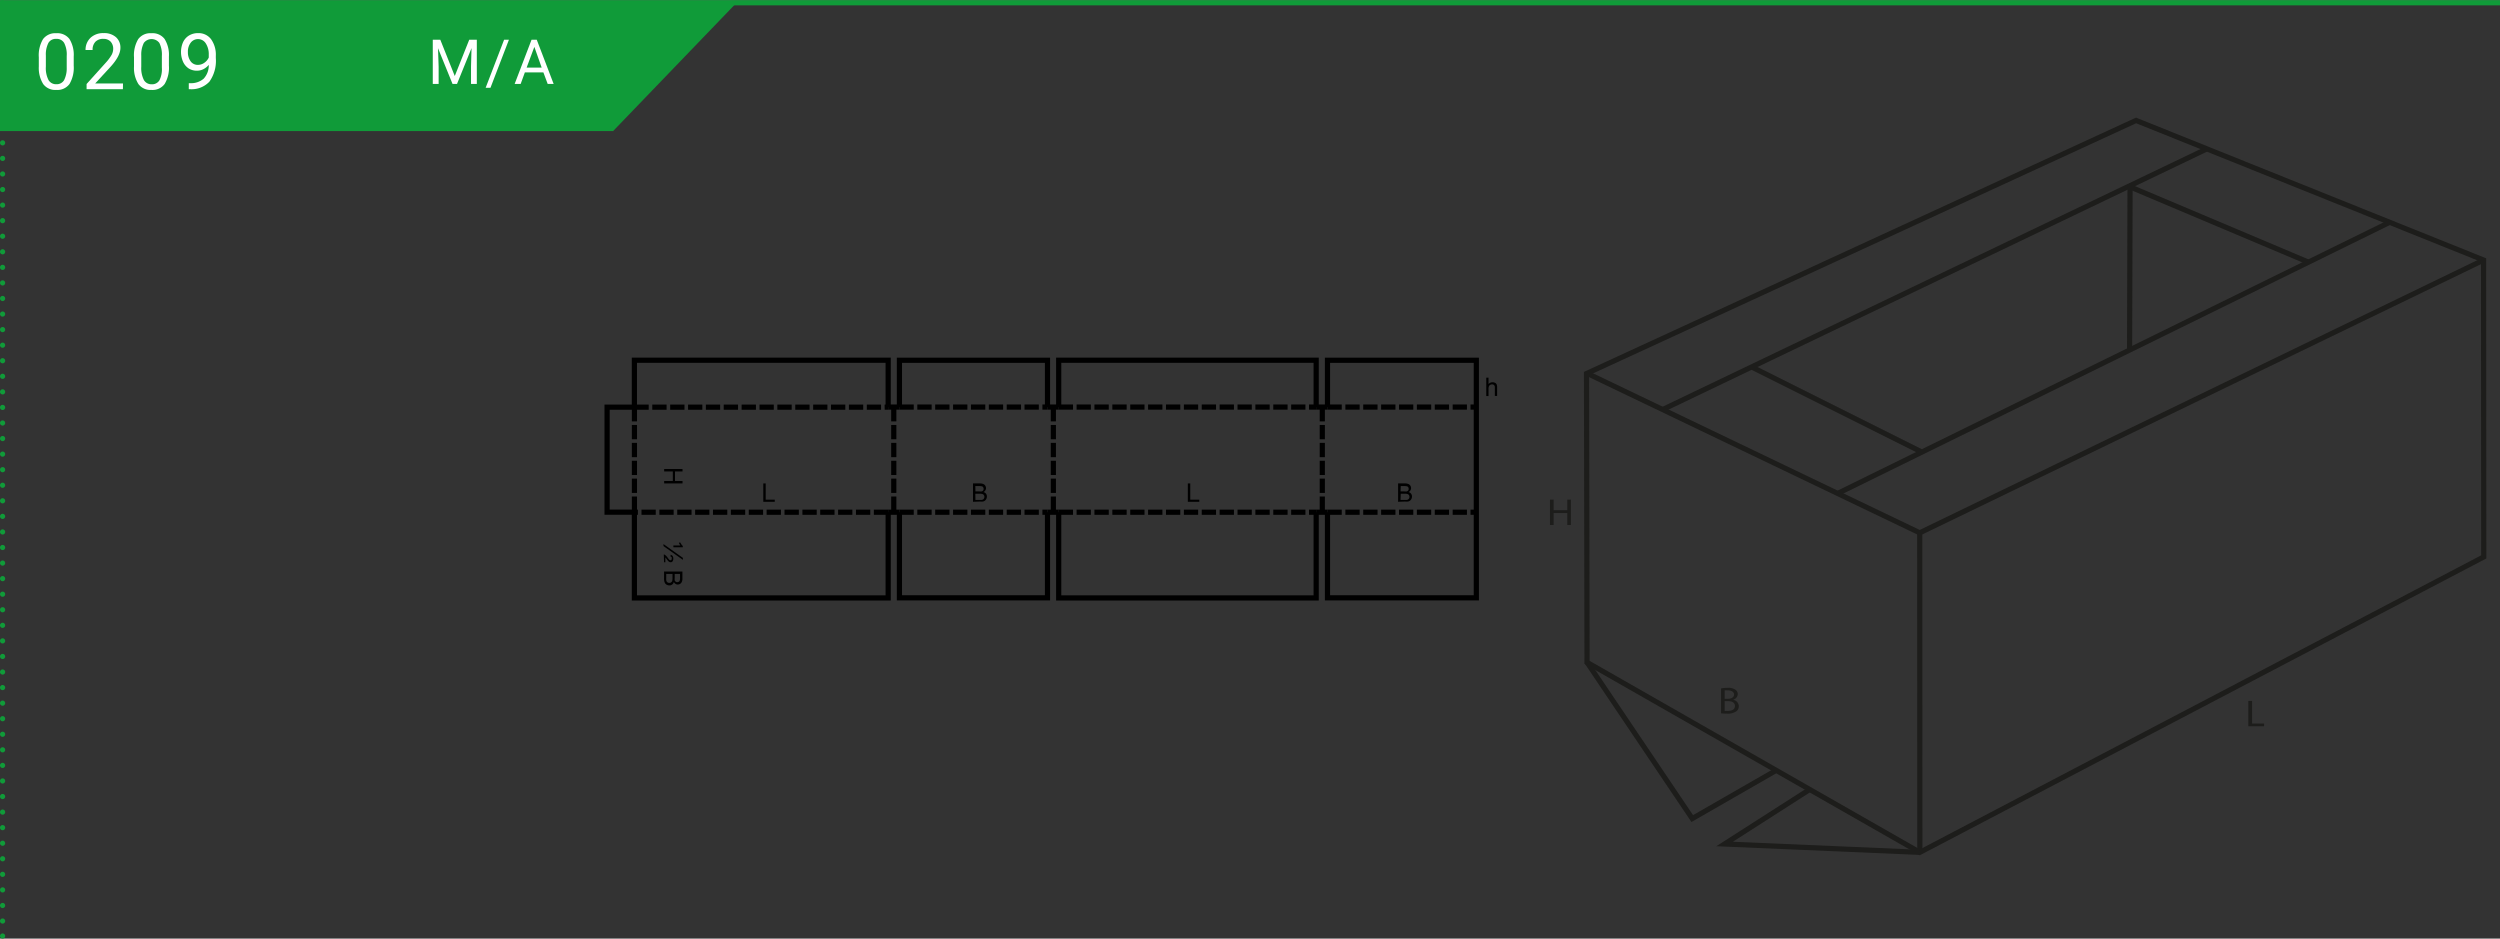 <svg xmlns="http://www.w3.org/2000/svg" xmlns:xlink="http://www.w3.org/1999/xlink" width="964px" height="362px" viewBox="0 0 481.89 180.89"><rect x="0" y="0" width="481.89" height="180.89" fill="#333333" stroke="none"/><defs><style>.cls-1,.cls-3,.cls-5,.cls-6,.cls-7,.cls-9{fill:none;}.cls-2{fill:#109b39;}.cls-3,.cls-5,.cls-6{stroke:#109b39;}.cls-4{fill:#fff;}.cls-5,.cls-6{stroke-linecap:round;stroke-linejoin:round;}.cls-5{stroke-dasharray:0 3;}.cls-7{stroke:#000;stroke-miterlimit:10;}.cls-8{clip-path:url(#clip-path);}.cls-9{stroke:#1d1d1b;}.cls-10{fill:#1d1d1b;}.cls-11{clip-path:url(#clip-path-2);}</style><clipPath id="clip-path"><rect class="cls-1" x="114.28" y="64.4" width="175.39" height="55.82"/></clipPath><clipPath id="clip-path-2"><rect class="cls-1" x="298.76" y="21.19" width="182" height="145.08"/></clipPath></defs><g id="Ebene_2" data-name="Ebene 2"><g id="Ebene_1-2" data-name="Ebene 1"><polygon class="cls-2" points="0 0.5 0 25.23 118.18 25.23 141.98 0.5 0 0.5"/><line class="cls-3" y1="0.5" x2="481.89" y2="0.5"/><path class="cls-4" d="M84.87,7.62l2.79,7,2.79-7h1.46v8.53H90.79V12.83l.1-3.59-2.8,6.91h-.86l-2.8-6.89.12,3.57v3.32H83.42V7.62Z"/><path class="cls-4" d="M94.54,16.89h-.93l3.56-9.27h.93Z"/><path class="cls-4" d="M104.74,13.92h-3.57l-.81,2.23H99.2l3.26-8.53h1l3.26,8.53h-1.15ZM101.51,13h2.9L103,9Z"/><line class="cls-5" x1="0.5" y1="3.5" x2="0.5" y2="178.89"/><path class="cls-6" d="M.5,180.39h0M.5.5h0"/><path class="cls-4" d="M14.21,12.61a6.21,6.21,0,0,1-.81,3.54,2.89,2.89,0,0,1-2.54,1.15,2.9,2.9,0,0,1-2.53-1.13,5.85,5.85,0,0,1-.85-3.38V11a6.08,6.08,0,0,1,.81-3.49,2.94,2.94,0,0,1,2.55-1.14,2.93,2.93,0,0,1,2.54,1.1,5.82,5.82,0,0,1,.83,3.4Zm-1.35-1.85a4.86,4.86,0,0,0-.49-2.51,1.65,1.65,0,0,0-1.53-.79,1.63,1.63,0,0,0-1.51.78,4.85,4.85,0,0,0-.49,2.41v2.17a5,5,0,0,0,.5,2.55,1.66,1.66,0,0,0,1.52.83,1.64,1.64,0,0,0,1.49-.78A5,5,0,0,0,12.86,13Z"/><path class="cls-4" d="M23.69,17.16h-7v-1l3.69-4.1a8.64,8.64,0,0,0,1.13-1.51,2.51,2.51,0,0,0,.31-1.21A2,2,0,0,0,21.33,8,1.8,1.8,0,0,0,20,7.46,2.07,2.07,0,0,0,18.41,8a2.15,2.15,0,0,0-.56,1.6H16.49a3.17,3.17,0,0,1,1-2.39A3.54,3.54,0,0,1,20,6.35a3.38,3.38,0,0,1,2.35.78,2.64,2.64,0,0,1,.86,2.07c0,1.05-.66,2.3-2,3.75l-2.86,3.1h5.36Z"/><path class="cls-4" d="M32.56,12.61a6.13,6.13,0,0,1-.82,3.54A2.88,2.88,0,0,1,29.2,17.3a2.89,2.89,0,0,1-2.52-1.13,5.85,5.85,0,0,1-.85-3.38V11a6.08,6.08,0,0,1,.81-3.49,2.91,2.91,0,0,1,2.55-1.14,2.91,2.91,0,0,1,2.53,1.1,5.81,5.81,0,0,1,.84,3.4ZM31.2,10.76a5,5,0,0,0-.48-2.51,1.87,1.87,0,0,0-3,0,5,5,0,0,0-.49,2.41v2.17a5.09,5.09,0,0,0,.5,2.55,1.67,1.67,0,0,0,1.52.83,1.63,1.63,0,0,0,1.49-.78A4.75,4.75,0,0,0,31.2,13Z"/><path class="cls-4" d="M40.24,12.47a3.21,3.21,0,0,1-1,.81,2.67,2.67,0,0,1-1.29.31,2.87,2.87,0,0,1-1.61-.45,3.05,3.05,0,0,1-1.06-1.28,4.71,4.71,0,0,1,0-3.75A3,3,0,0,1,36.45,6.8a3.32,3.32,0,0,1,1.74-.45,3,3,0,0,1,2.5,1.18,5.15,5.15,0,0,1,.91,3.23v.39a6.91,6.91,0,0,1-1.23,4.55,4.72,4.72,0,0,1-3.71,1.46h-.27V16h.29a3.72,3.72,0,0,0,2.58-.87A3.77,3.77,0,0,0,40.24,12.47Zm-2.09,0a2.12,2.12,0,0,0,1.26-.42,2.43,2.43,0,0,0,.83-1v-.54a3.78,3.78,0,0,0-.57-2.17,1.76,1.76,0,0,0-2.9-.15,2.78,2.78,0,0,0-.55,1.8,2.94,2.94,0,0,0,.53,1.8A1.66,1.66,0,0,0,38.15,12.47Z"/><line class="cls-7" x1="122.29" y1="78.45" x2="122.29" y2="81.19"/><line class="cls-7" x1="122.29" y1="81.88" x2="122.29" y2="84.64"/><line class="cls-7" x1="122.29" y1="85.33" x2="122.29" y2="88.09"/><line class="cls-7" x1="122.29" y1="88.78" x2="122.29" y2="91.53"/><line class="cls-7" x1="122.29" y1="92.22" x2="122.29" y2="94.98"/><line class="cls-7" x1="122.29" y1="95.67" x2="122.29" y2="98.43"/><line class="cls-7" x1="172.28" y1="78.45" x2="172.28" y2="81.19"/><line class="cls-7" x1="172.28" y1="81.88" x2="172.28" y2="84.64"/><line class="cls-7" x1="172.28" y1="85.33" x2="172.28" y2="88.09"/><line class="cls-7" x1="172.28" y1="88.78" x2="172.28" y2="91.53"/><line class="cls-7" x1="172.28" y1="92.22" x2="172.28" y2="94.98"/><line class="cls-7" x1="172.28" y1="95.67" x2="172.28" y2="98.43"/><line class="cls-7" x1="203.04" y1="78.45" x2="203.04" y2="81.19"/><line class="cls-7" x1="203.04" y1="81.88" x2="203.04" y2="84.64"/><line class="cls-7" x1="203.04" y1="85.33" x2="203.04" y2="88.09"/><line class="cls-7" x1="203.04" y1="88.78" x2="203.04" y2="91.53"/><line class="cls-7" x1="203.04" y1="92.22" x2="203.04" y2="94.98"/><line class="cls-7" x1="203.04" y1="95.67" x2="203.04" y2="98.43"/><line class="cls-7" x1="254.88" y1="78.45" x2="254.88" y2="81.19"/><line class="cls-7" x1="254.88" y1="81.88" x2="254.88" y2="84.64"/><line class="cls-7" x1="254.88" y1="85.33" x2="254.88" y2="88.09"/><line class="cls-7" x1="254.88" y1="88.78" x2="254.88" y2="91.53"/><line class="cls-7" x1="254.88" y1="92.22" x2="254.88" y2="94.98"/><line class="cls-7" x1="254.88" y1="95.67" x2="254.88" y2="98.43"/><line class="cls-7" x1="171.2" y1="98.7" x2="168.44" y2="98.7"/><line class="cls-7" x1="167.75" y1="98.7" x2="164.99" y2="98.7"/><line class="cls-7" x1="164.3" y1="98.7" x2="161.55" y2="98.7"/><line class="cls-7" x1="160.86" y1="98.7" x2="158.1" y2="98.7"/><line class="cls-7" x1="157.43" y1="98.7" x2="154.67" y2="98.7"/><line class="cls-7" x1="153.98" y1="98.7" x2="151.22" y2="98.7"/><line class="cls-7" x1="150.53" y1="98.7" x2="147.77" y2="98.7"/><line class="cls-7" x1="147.09" y1="98.7" x2="144.33" y2="98.7"/><line class="cls-7" x1="143.64" y1="98.7" x2="140.88" y2="98.7"/><line class="cls-7" x1="140.19" y1="98.7" x2="137.43" y2="98.7"/><line class="cls-7" x1="136.74" y1="98.7" x2="133.99" y2="98.7"/><line class="cls-7" x1="133.3" y1="98.7" x2="130.54" y2="98.7"/><line class="cls-7" x1="129.85" y1="98.7" x2="127.1" y2="98.7"/><line class="cls-7" x1="126.4" y1="98.7" x2="123.65" y2="98.7"/><line class="cls-7" x1="122.96" y1="98.7" x2="122.28" y2="98.7"/><line class="cls-7" x1="173.37" y1="98.7" x2="176.13" y2="98.7"/><line class="cls-7" x1="176.82" y1="98.7" x2="179.58" y2="98.7"/><line class="cls-7" x1="180.26" y1="98.7" x2="183.02" y2="98.7"/><line class="cls-7" x1="183.71" y1="98.7" x2="186.47" y2="98.7"/><line class="cls-7" x1="187.16" y1="98.7" x2="189.92" y2="98.7"/><line class="cls-7" x1="190.6" y1="98.7" x2="193.36" y2="98.7"/><line class="cls-7" x1="194.05" y1="98.7" x2="196.81" y2="98.7"/><line class="cls-7" x1="197.48" y1="98.7" x2="200.24" y2="98.7"/><line class="cls-7" x1="200.93" y1="98.7" x2="201.91" y2="98.7"/><line class="cls-7" x1="204.07" y1="98.7" x2="206.83" y2="98.7"/><line class="cls-7" x1="207.52" y1="98.7" x2="210.27" y2="98.7"/><line class="cls-7" x1="210.96" y1="98.7" x2="213.72" y2="98.7"/><line class="cls-7" x1="214.41" y1="98.7" x2="217.17" y2="98.7"/><line class="cls-7" x1="217.86" y1="98.7" x2="220.61" y2="98.7"/><line class="cls-7" x1="221.3" y1="98.7" x2="224.06" y2="98.7"/><line class="cls-7" x1="224.75" y1="98.7" x2="227.51" y2="98.7"/><line class="cls-7" x1="228.2" y1="98.7" x2="230.95" y2="98.7"/><line class="cls-7" x1="231.64" y1="98.7" x2="234.4" y2="98.7"/><line class="cls-7" x1="235.09" y1="98.7" x2="237.85" y2="98.7"/><line class="cls-7" x1="238.54" y1="98.7" x2="241.29" y2="98.7"/><line class="cls-7" x1="241.98" y1="98.7" x2="244.74" y2="98.7"/><line class="cls-7" x1="245.43" y1="98.7" x2="248.19" y2="98.7"/><line class="cls-7" x1="248.88" y1="98.7" x2="251.63" y2="98.7"/><line class="cls-7" x1="252.32" y1="98.7" x2="253.7" y2="98.7"/><line class="cls-7" x1="255.88" y1="98.7" x2="258.63" y2="98.7"/><line class="cls-7" x1="259.33" y1="98.7" x2="262.08" y2="98.7"/><line class="cls-7" x1="262.77" y1="98.7" x2="265.53" y2="98.7"/><line class="cls-7" x1="266.22" y1="98.7" x2="268.98" y2="98.7"/><line class="cls-7" x1="269.67" y1="98.7" x2="272.42" y2="98.7"/><line class="cls-7" x1="273.11" y1="98.7" x2="275.87" y2="98.7"/><line class="cls-7" x1="276.56" y1="98.7" x2="279.31" y2="98.7"/><line class="cls-7" x1="280.01" y1="98.7" x2="282.76" y2="98.7"/><line class="cls-7" x1="283.45" y1="98.7" x2="284.66" y2="98.7"/><line class="cls-7" x1="122.29" y1="78.45" x2="125.04" y2="78.45"/><line class="cls-7" x1="125.73" y1="78.45" x2="128.49" y2="78.45"/><line class="cls-7" x1="129.18" y1="78.45" x2="131.94" y2="78.45"/><line class="cls-7" x1="132.63" y1="78.45" x2="135.38" y2="78.45"/><line class="cls-7" x1="136.06" y1="78.45" x2="138.81" y2="78.45"/><line class="cls-7" x1="139.5" y1="78.45" x2="142.26" y2="78.45"/><line class="cls-7" x1="142.95" y1="78.45" x2="145.71" y2="78.45"/><line class="cls-7" x1="146.4" y1="78.45" x2="149.15" y2="78.45"/><line class="cls-7" x1="149.84" y1="78.45" x2="152.6" y2="78.45"/><line class="cls-7" x1="153.29" y1="78.45" x2="156.05" y2="78.45"/><line class="cls-7" x1="156.74" y1="78.45" x2="159.49" y2="78.45"/><line class="cls-7" x1="160.18" y1="78.45" x2="162.94" y2="78.45"/><line class="cls-7" x1="163.63" y1="78.45" x2="166.39" y2="78.45"/><line class="cls-7" x1="167.08" y1="78.45" x2="169.83" y2="78.45"/><line class="cls-7" x1="170.52" y1="78.45" x2="171.2" y2="78.44"/><line class="cls-7" x1="173.37" y1="78.43" x2="176.13" y2="78.43"/><line class="cls-7" x1="176.82" y1="78.43" x2="179.58" y2="78.43"/><line class="cls-7" x1="180.26" y1="78.43" x2="183.02" y2="78.43"/><line class="cls-7" x1="183.71" y1="78.43" x2="186.47" y2="78.43"/><line class="cls-7" x1="187.16" y1="78.43" x2="189.92" y2="78.43"/><line class="cls-7" x1="190.6" y1="78.43" x2="193.36" y2="78.43"/><line class="cls-7" x1="194.05" y1="78.43" x2="196.81" y2="78.43"/><line class="cls-7" x1="197.48" y1="78.43" x2="200.24" y2="78.43"/><line class="cls-7" x1="200.93" y1="78.43" x2="201.91" y2="78.43"/><line class="cls-7" x1="204.07" y1="78.43" x2="206.83" y2="78.43"/><line class="cls-7" x1="207.52" y1="78.43" x2="210.27" y2="78.43"/><line class="cls-7" x1="210.96" y1="78.43" x2="213.72" y2="78.43"/><line class="cls-7" x1="214.41" y1="78.43" x2="217.17" y2="78.43"/><line class="cls-7" x1="217.86" y1="78.43" x2="220.61" y2="78.43"/><line class="cls-7" x1="221.3" y1="78.43" x2="224.06" y2="78.43"/><line class="cls-7" x1="224.75" y1="78.43" x2="227.51" y2="78.43"/><line class="cls-7" x1="228.2" y1="78.43" x2="230.95" y2="78.43"/><line class="cls-7" x1="231.64" y1="78.43" x2="234.4" y2="78.43"/><line class="cls-7" x1="235.09" y1="78.43" x2="237.85" y2="78.43"/><line class="cls-7" x1="238.54" y1="78.43" x2="241.29" y2="78.43"/><line class="cls-7" x1="241.98" y1="78.43" x2="244.74" y2="78.43"/><line class="cls-7" x1="245.43" y1="78.43" x2="248.19" y2="78.43"/><line class="cls-7" x1="248.88" y1="78.43" x2="251.63" y2="78.43"/><line class="cls-7" x1="252.32" y1="78.43" x2="253.7" y2="78.43"/><line class="cls-7" x1="255.88" y1="78.43" x2="258.63" y2="78.43"/><line class="cls-7" x1="259.33" y1="78.43" x2="262.08" y2="78.43"/><line class="cls-7" x1="262.77" y1="78.43" x2="265.53" y2="78.43"/><line class="cls-7" x1="266.22" y1="78.43" x2="268.98" y2="78.43"/><line class="cls-7" x1="269.67" y1="78.43" x2="272.42" y2="78.43"/><line class="cls-7" x1="273.11" y1="78.43" x2="275.87" y2="78.43"/><line class="cls-7" x1="276.56" y1="78.43" x2="279.31" y2="78.43"/><line class="cls-7" x1="280.01" y1="78.43" x2="282.76" y2="78.43"/><line class="cls-7" x1="283.45" y1="78.43" x2="284.57" y2="78.43"/><polyline class="cls-7" points="171.2 78.44 171.2 69.4 122.28 69.4 122.28 78.45 117.02 78.45 117.02 98.69 122.28 98.69 122.28 115.22 171.2 115.22 171.2 98.7"/><polyline class="cls-7" points="173.37 98.7 173.37 115.2 201.91 115.2 201.91 98.7"/><polyline class="cls-7" points="204.07 98.7 204.07 115.22 253.7 115.22 253.7 98.7"/><polyline class="cls-7" points="255.88 78.44 255.88 69.41 284.57 69.41 284.57 115.2 255.88 115.2 255.88 98.7"/><polyline class="cls-7" points="173.37 78.44 173.37 69.41 201.91 69.41 201.91 78.44"/><polyline class="cls-7" points="204.07 78.44 204.07 69.4 253.7 69.4 253.7 78.44"/><line class="cls-7" x1="171.2" y1="78.43" x2="173.37" y2="78.43"/><line class="cls-7" x1="201.91" y1="78.43" x2="204.07" y2="78.43"/><line class="cls-7" x1="253.7" y1="78.43" x2="255.88" y2="78.43"/><line class="cls-7" x1="253.7" y1="98.7" x2="255.88" y2="98.7"/><line class="cls-7" x1="171.2" y1="98.7" x2="173.37" y2="98.7"/><line class="cls-7" x1="201.91" y1="98.7" x2="204.07" y2="98.7"/><polygon points="128.02 90.37 131.56 90.37 131.56 90.84 130.11 90.84 130.11 92.68 131.56 92.68 131.56 93.15 128.02 93.15 128.02 92.68 129.69 92.68 129.69 90.84 128.02 90.84 128.02 90.37"/><g class="cls-8"><path d="M187.55,96.69V93.15h1.33a1.65,1.65,0,0,1,.65.11.79.79,0,0,1,.39.33.89.89,0,0,1,.14.47.72.72,0,0,1-.13.42.8.8,0,0,1-.37.33.93.93,0,0,1,.5.32.89.89,0,0,1,.17.54,1,1,0,0,1-.11.46.87.87,0,0,1-.26.33,1,1,0,0,1-.38.18,3.13,3.13,0,0,1-.58,0Zm.47-2h.77a1.62,1.62,0,0,0,.45,0,.54.54,0,0,0,.27-.18.5.5,0,0,0,.09-.31.56.56,0,0,0-.09-.31.37.37,0,0,0-.24-.18,2.1,2.1,0,0,0-.54-.05H188Zm0,1.64h.89l.32,0a.79.79,0,0,0,.27-.1.45.45,0,0,0,.17-.19.61.61,0,0,0,.08-.3.58.58,0,0,0-.11-.35.49.49,0,0,0-.28-.2,1.72,1.72,0,0,0-.52-.06H188Z"/><path d="M269.49,96.69V93.15h1.33a1.65,1.65,0,0,1,.65.11.89.89,0,0,1,.39.33.88.88,0,0,1,.13.47.79.79,0,0,1-.12.42.8.8,0,0,1-.37.33.9.9,0,0,1,.49.32.84.84,0,0,1,.18.54,1,1,0,0,1-.11.46,1,1,0,0,1-.26.33,1,1,0,0,1-.39.18,2.94,2.94,0,0,1-.57,0Zm.47-2h.77a1.59,1.59,0,0,0,.44,0,.54.54,0,0,0,.27-.18.5.5,0,0,0,.09-.31.65.65,0,0,0-.08-.31.43.43,0,0,0-.24-.18,2.22,2.22,0,0,0-.54-.05H270Zm0,1.64h.88l.32,0a.66.66,0,0,0,.27-.1.55.55,0,0,0,.18-.19.6.6,0,0,0,.07-.3.58.58,0,0,0-.1-.35.52.52,0,0,0-.28-.2,1.76,1.76,0,0,0-.52-.06H270Z"/><path d="M286.49,76.31V72.76h.43V74a1,1,0,0,1,.77-.35,1.12,1.12,0,0,1,.5.11.69.69,0,0,1,.3.31,1.5,1.5,0,0,1,.09.58v1.63h-.44V74.68a.62.62,0,0,0-.14-.47.51.51,0,0,0-.4-.15.65.65,0,0,0-.36.1.53.53,0,0,0-.24.27,1.17,1.17,0,0,0-.08.47v1.41Z"/><polygon points="228.96 96.69 228.96 93.15 229.43 93.15 229.43 96.28 231.17 96.28 231.17 96.69 228.96 96.69"/><polygon points="147.13 96.69 147.13 93.15 147.59 93.15 147.59 96.28 149.34 96.28 149.34 96.69 147.13 96.69"/><path d="M127.89,104.84l3.74,2.66v.38l-3.74-2.66Zm.06,2a.53.53,0,0,1,.28.12,2.31,2.31,0,0,1,.46.5,3.24,3.24,0,0,0,.33.41.28.28,0,0,0,.2.09.26.26,0,0,0,.19-.08.37.37,0,0,0,.07-.25.48.48,0,0,0,0-.24.49.49,0,0,0-.22-.13l0-.36a.69.69,0,0,1,.39.24.8.8,0,0,1,.13.5.84.84,0,0,1-.14.53.46.46,0,0,1-.35.17.64.64,0,0,1-.39-.14,2.78,2.78,0,0,1-.41-.49,2.27,2.27,0,0,0-.24-.29v.93H128Zm1.85-1.73h1.34a1.68,1.68,0,0,1-.28-.55h.3a1.26,1.26,0,0,0,.18.34,1.59,1.59,0,0,0,.27.3v.26H129.8Z"/><path d="M128,110.13h3.54v1.33a1.49,1.49,0,0,1-.11.65.79.79,0,0,1-.33.39.88.88,0,0,1-.46.14.75.75,0,0,1-.43-.13.84.84,0,0,1-.32-.37.94.94,0,0,1-.33.5.88.88,0,0,1-.53.17,1.08,1.08,0,0,1-.47-.11.87.87,0,0,1-.33-.26,1.21,1.21,0,0,1-.17-.38,2.4,2.4,0,0,1-.06-.58Zm.42.47v.88a2.47,2.47,0,0,0,0,.32,1,1,0,0,0,.1.28.48.48,0,0,0,.2.17.56.56,0,0,0,.3.07.57.57,0,0,0,.34-.1.54.54,0,0,0,.21-.28,1.72,1.72,0,0,0,.06-.52v-.82Zm1.63,0v.77a2.15,2.15,0,0,0,0,.45.55.55,0,0,0,.18.26.46.46,0,0,0,.31.1.54.54,0,0,0,.31-.09.4.4,0,0,0,.18-.24,1.8,1.8,0,0,0,.05-.54v-.71Z"/></g><polygon class="cls-9" points="411.74 23.18 305.81 71.97 305.91 127.64 370.06 164.26 478.76 107.31 478.72 50.09 411.74 23.18"/><polyline class="cls-9" points="305.95 71.94 370.04 102.67 478.72 50.09"/><line class="cls-9" x1="425.51" y1="28.6" x2="320.55" y2="78.88"/><line class="cls-9" x1="460.66" y1="42.79" x2="354.2" y2="95.09"/><line class="cls-9" x1="337.56" y1="70.66" x2="370.33" y2="87.05"/><line class="cls-9" x1="410.22" y1="35.83" x2="445.01" y2="50.52"/><line class="cls-9" x1="410.49" y1="67.35" x2="410.58" y2="35.97"/><line class="cls-9" x1="370.06" y1="164.26" x2="370.04" y2="102.67"/><polyline class="cls-9" points="305.91 127.64 326.19 157.75 342.24 148.53"/><polyline class="cls-9" points="348.87 152.11 332.42 162.65 370.06 164.26"/><polygon class="cls-10" points="433.38 135.07 434.1 135.07 434.1 139.43 436.42 139.43 436.42 139.96 433.38 139.96 433.38 135.07"/><g class="cls-11"><path class="cls-10" d="M331.74,132.66a7.26,7.26,0,0,1,1.28-.11,2.41,2.41,0,0,1,1.49.36,1,1,0,0,1,.45.86,1.19,1.19,0,0,1-.92,1.08v0a1.3,1.3,0,0,1,1.13,1.22,1.25,1.25,0,0,1-.47,1,2.93,2.93,0,0,1-1.87.45,8.7,8.7,0,0,1-1.09-.06Zm.7,2h.64c.73,0,1.17-.35,1.17-.82s-.48-.8-1.19-.8a3.61,3.61,0,0,0-.62,0Zm0,2.34a4.58,4.58,0,0,0,.59,0c.73,0,1.39-.24,1.39-.95s-.63-.94-1.4-.94h-.58Z"/><polygon class="cls-10" points="299.47 96.27 299.47 98.31 302.1 98.31 302.1 96.27 302.81 96.27 302.81 101.16 302.1 101.16 302.1 98.86 299.47 98.86 299.47 101.16 298.76 101.16 298.76 96.27 299.47 96.27"/></g></g></g></svg>